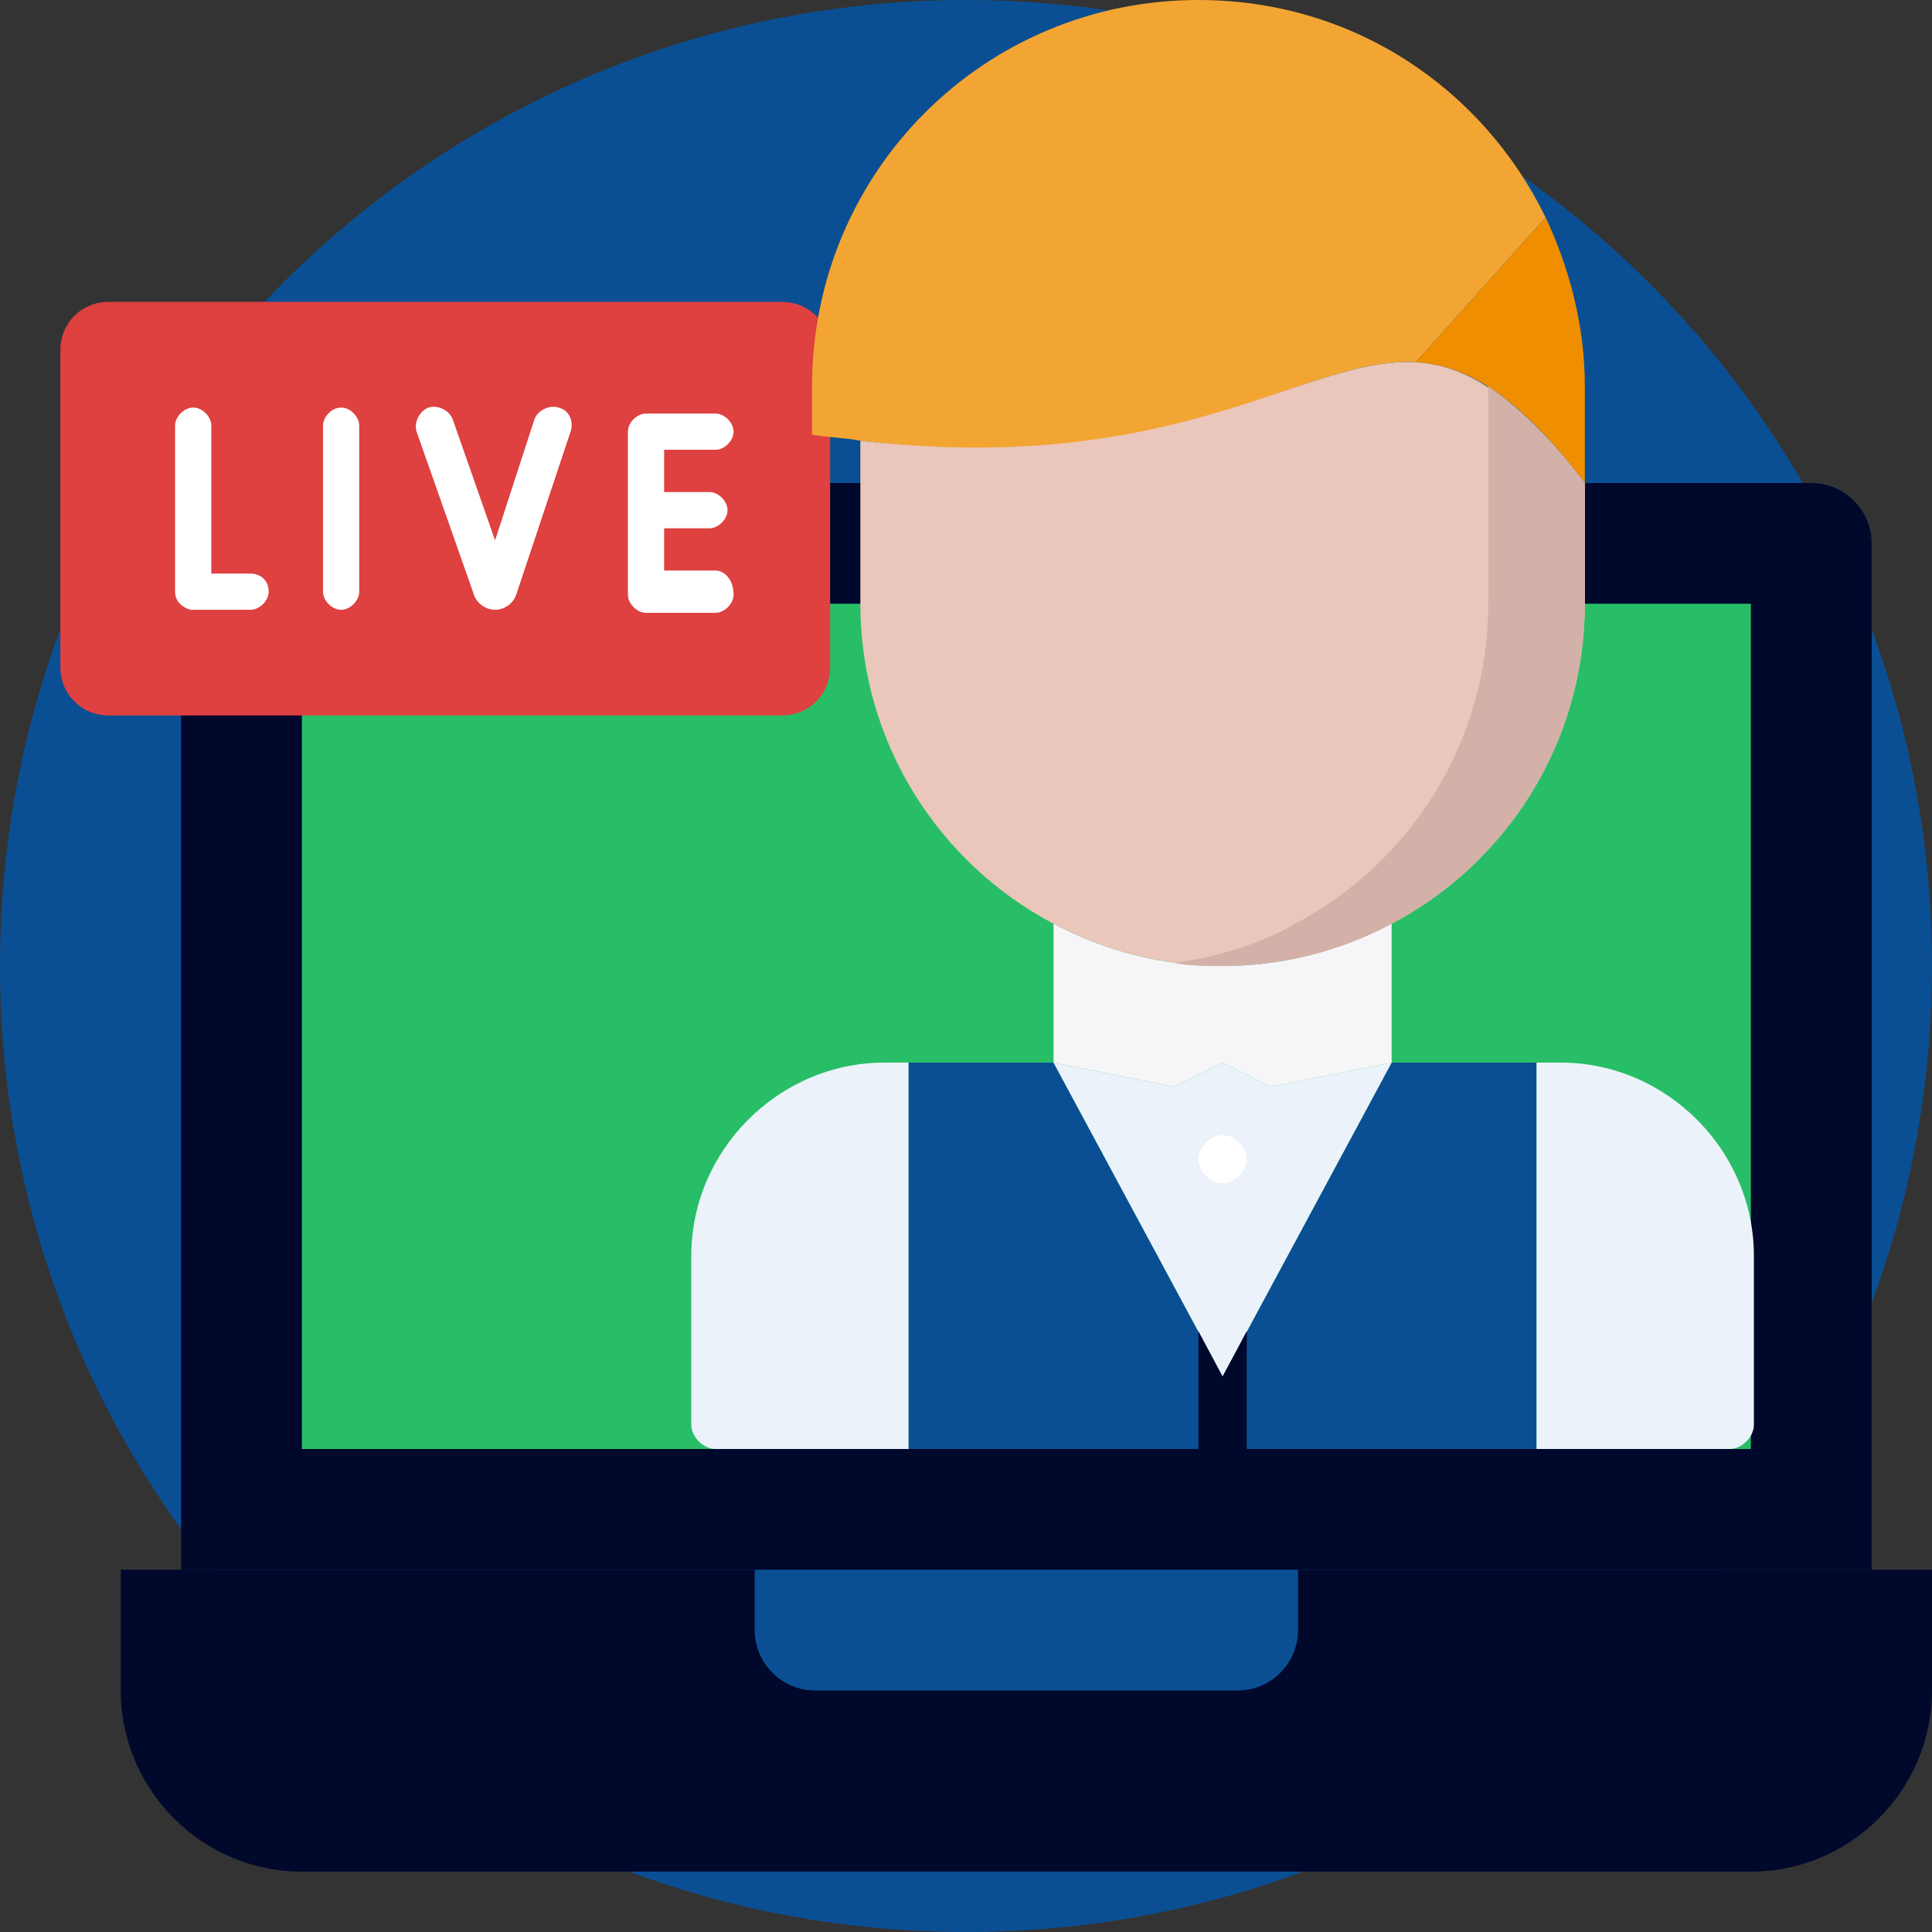 <svg width="64" height="64" viewBox="0 0 64 64" fill="none" xmlns="http://www.w3.org/2000/svg">
<rect x="0" y="0" width="64" height="64" fill="#333333" stroke="none"/>
<g clip-path="url(#clip0_827_8071)">
<path d="M32 64C49.673 64 64 49.673 64 32C64 14.327 49.673 0 32 0C14.327 0 0 14.327 0 32C0 49.673 14.327 64 32 64Z" fill="#0A4F93"/>
<path d="M62 52H6V18C6 16.9 6.9 16 8 16H60C61.1 16 62 16.9 62 18V52Z" fill="#00082C"/>
<path d="M58 20H10V48H58V20Z" fill="#28BE67"/>
<path d="M58 62H10C6.7 62 4 59.3 4 56V52H64V56C64 59.3 61.3 62 58 62Z" fill="#00082C"/>
<path d="M25 52V54C25 55.1 25.9 56 27 56H41C42.1 56 43 55.1 43 54V52H25Z" fill="#0A4F93"/>
<path d="M25.9 10H14.1H3.6C2.7 10 2 10.7 2 11.6V22.1C2 23 2.7 23.7 3.6 23.7H14.1H25.9C26.8 23.7 27.5 23 27.5 22.1V11.6C27.5 10.7 26.8 10 25.9 10Z" fill="#DF4040"/>
<path d="M8.9 19.6C8.9 19.9 8.6 20.2 8.3 20.2C7.7 20.2 7.3 20.2 7 20.2C6.4 20.2 6.4 20.2 6.3 20.2C6 20.1 5.8 19.9 5.8 19.6V14.1C5.8 13.8 6.1 13.5 6.4 13.5C6.7 13.5 7 13.8 7 14.1V19C7.4 19 7.8 19 8.3 19C8.6 19 8.9 19.2 8.9 19.6ZM11.3 13.5C11 13.5 10.7 13.8 10.7 14.1V19.6C10.7 19.9 11 20.2 11.3 20.2C11.6 20.2 11.9 19.9 11.9 19.6V14.1C11.9 13.8 11.6 13.5 11.3 13.5ZM23.7 18.9H22V17.5H23.5C23.8 17.5 24.1 17.2 24.1 16.9C24.1 16.6 23.8 16.3 23.5 16.3H22V14.9H23.7C24 14.9 24.3 14.6 24.3 14.3C24.3 14 24 13.7 23.7 13.7H21.4C21.1 13.7 20.8 14 20.8 14.3V19.7C20.8 20 21.1 20.3 21.4 20.3H23.7C24 20.3 24.3 20 24.3 19.7C24.3 19.2 24 18.9 23.7 18.9ZM18.5 13.5C18.2 13.4 17.8 13.6 17.7 13.9L16.4 17.9L15 13.9C14.9 13.6 14.5 13.4 14.2 13.5C13.9 13.6 13.7 14 13.8 14.3L15.7 19.7C15.8 20 16.1 20.2 16.4 20.2C16.7 20.2 17 20 17.1 19.7L18.9 14.3C19 14 18.9 13.6 18.5 13.5Z" fill="white"/>
<path d="M30.1 35.2V48H23.7C23.3 48 22.9 47.6 22.9 47.2V41.6C22.9 38.1 25.8 35.2 29.3 35.2H30.1Z" fill="#EBF2FA"/>
<path d="M50.9 35.2H46.1L40.5 45.6L34.9 35.2H30.1V48H50.9V35.2Z" fill="#0A4F93"/>
<path d="M51.7 35.2C55.2 35.2 58.1 38.1 58.1 41.6V47.2C58.1 47.6 57.7 48 57.3 48H50.9V35.2H51.7Z" fill="#EBF2FA"/>
<path d="M46.1 30.6V35.2L42.1 36L40.5 35.2L38.9 36L34.9 35.2V30.6C36.6 31.5 38.5 32 40.5 32C42.5 32 44.4 31.5 46.1 30.6Z" fill="#F6F6F8"/>
<path d="M42.1 36L46.1 35.2L40.5 45.6L34.9 35.2L38.9 36L40.5 35.2L42.1 36Z" fill="#EBF2FA"/>
<path d="M28.5 14.6C28 14.5 27.5 14.5 26.9 14.4V12.8C26.9 5.7 32.6 0 39.7 0C44.8 0 49.1 2.9 51.2 7.2L46.9 12C43.1 11.8 39.1 15.9 28.5 14.6Z" fill="#F3A533"/>
<path d="M52.5 12.8V16C50.3 13.1 48.6 12.1 46.9 12L51.2 7.2C52 8.9 52.5 10.8 52.5 12.8Z" fill="#EF8E00"/>
<path d="M52.5 16V20C52.5 24.6 49.9 28.6 46.1 30.6C44.4 31.5 42.5 32 40.5 32C38.5 32 36.6 31.5 34.9 30.6C31.1 28.6 28.5 24.6 28.5 20V14.6C39.1 15.8 43.2 11.8 46.9 12C48.6 12.1 50.2 13.1 52.5 16Z" fill="#EAC6BB"/>
<path d="M49.3 12.8V20C49.3 24.6 46.7 28.6 42.9 30.6C41.7 31.3 40.3 31.7 38.9 31.9C39.4 32 40 32 40.5 32C42.5 32 44.4 31.5 46.1 30.6C49.9 28.6 52.5 24.6 52.5 20V16C51.3 14.4 50.2 13.4 49.3 12.8Z" fill="#D3B1A9"/>
<path d="M40.5 39.2C40.1 39.2 39.7 38.8 39.7 38.4C39.7 38 40.1 37.6 40.5 37.6C40.9 37.6 41.3 38 41.3 38.4C41.3 38.8 40.9 39.2 40.5 39.2Z" fill="white"/>
<path d="M39.7 44.1V48H41.3V44.1L40.5 45.6L39.7 44.1Z" fill="#00082C"/>
</g>
<defs>
<clipPath id="clip0_827_8071">
<rect width="64" height="64" fill="white"/>
</clipPath>
</defs>
</svg>
